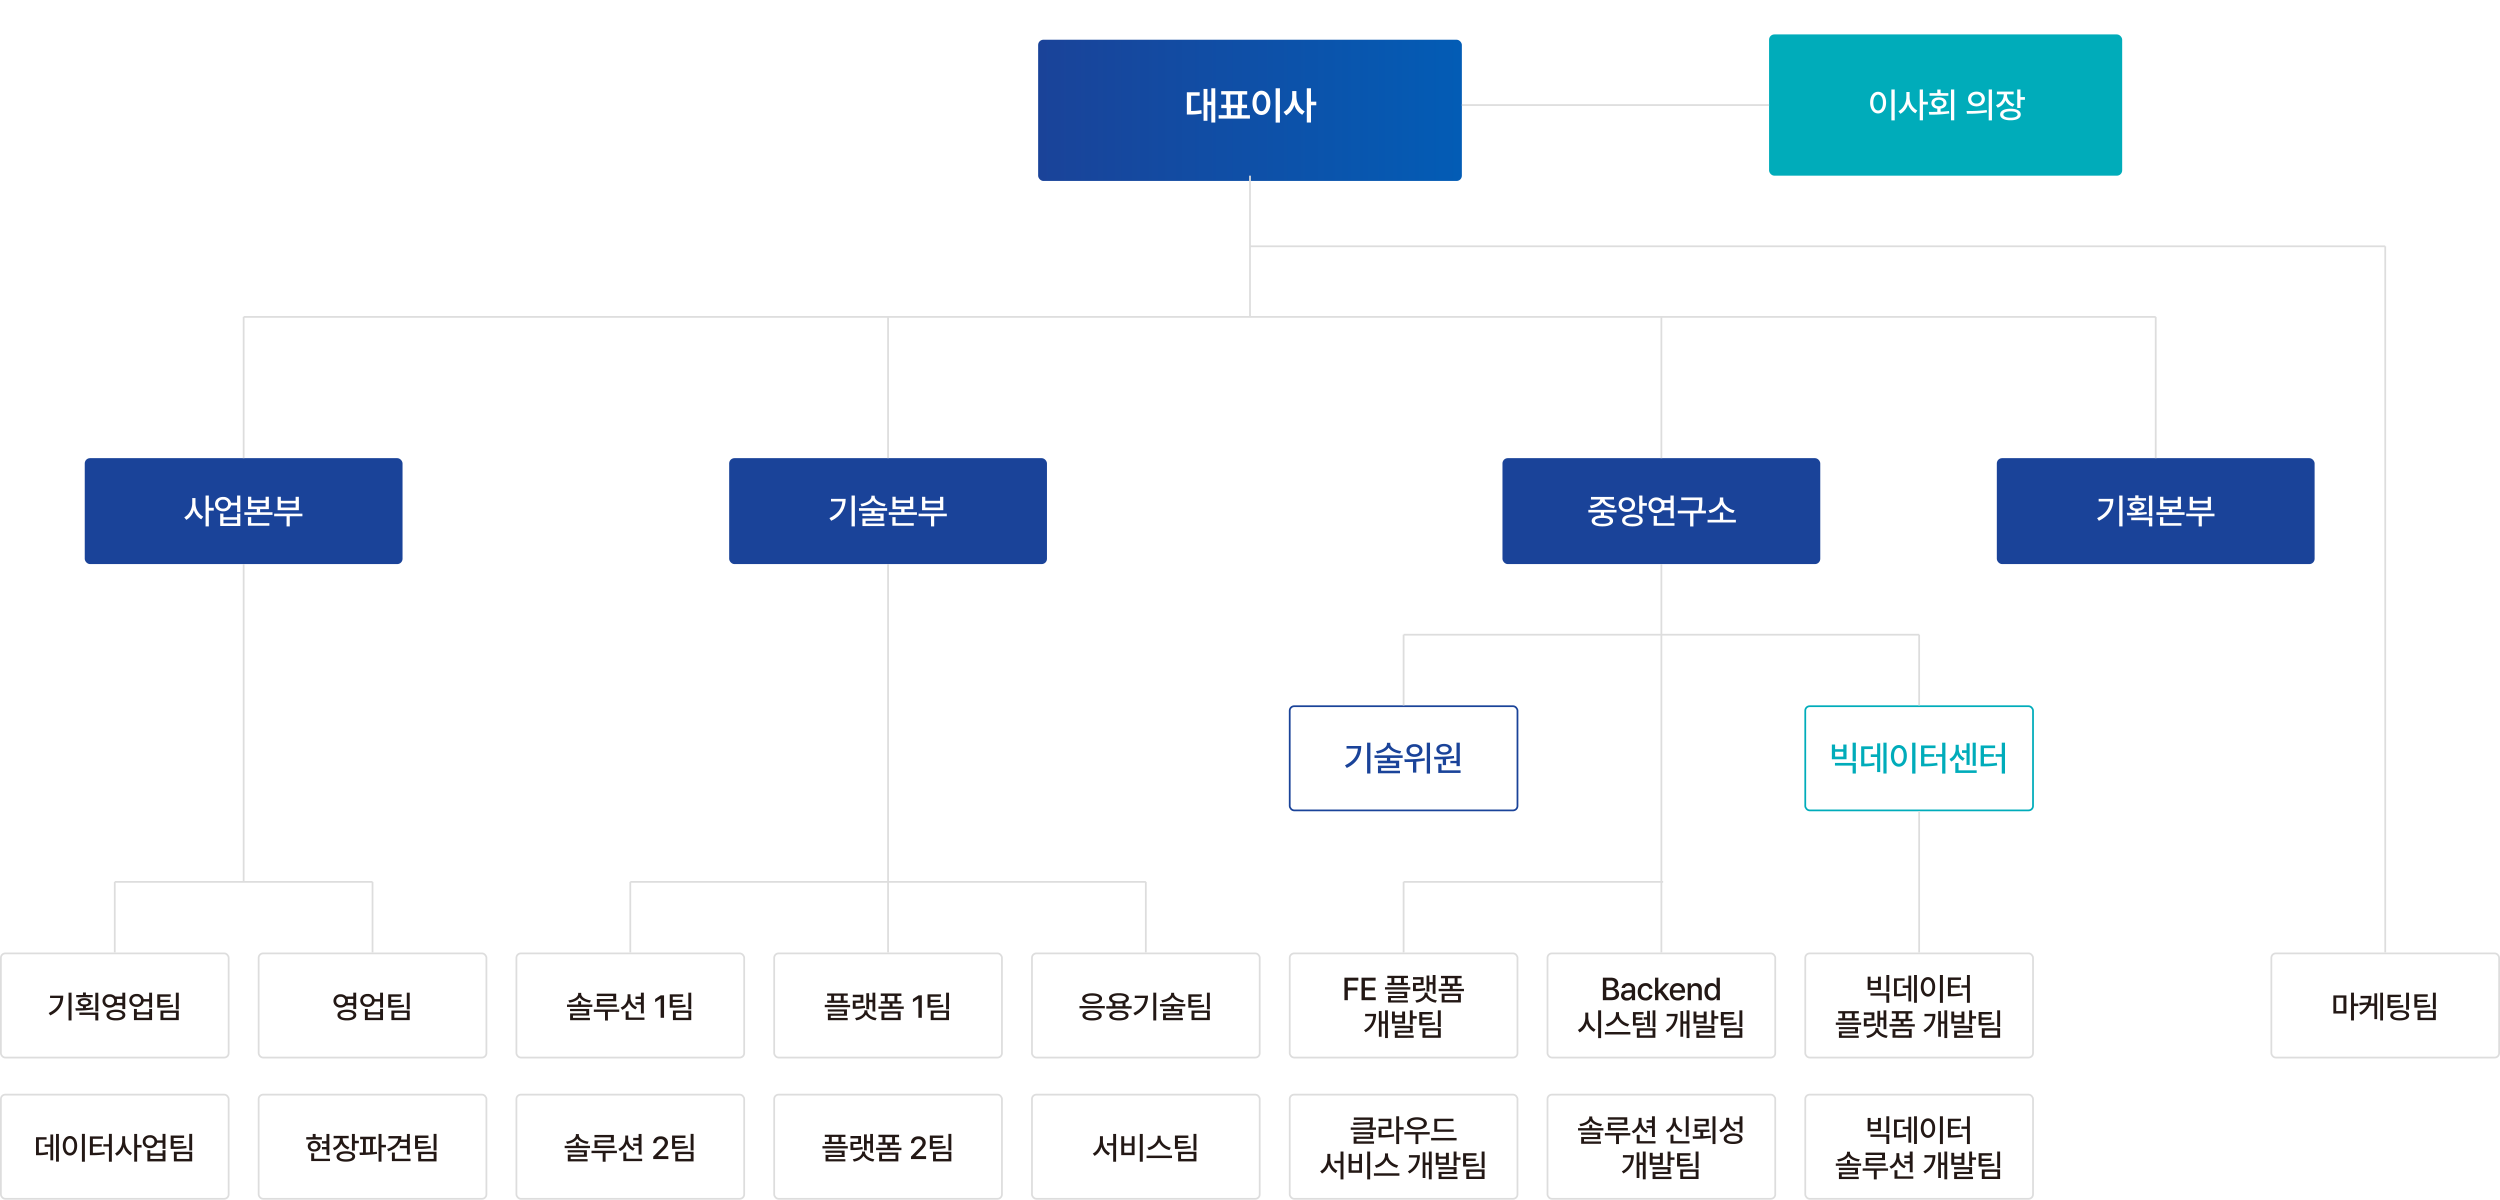 <svg xmlns="http://www.w3.org/2000/svg" xmlns:xlink="http://www.w3.org/1999/xlink" width="1416" height="679.5" viewBox="0 0 1416 679.5">
  <defs>
    <linearGradient id="linear-gradient" y1="0.439" x2="1" y2="0.439" gradientUnits="objectBoundingBox">
      <stop offset="0" stop-color="#1a4399"/>
      <stop offset="1" stop-color="#035cb5"/>
    </linearGradient>
    <filter id="사각형_6035" x="565.5" y="0" width="285" height="125" filterUnits="userSpaceOnUse">
      <feOffset dy="3" input="SourceAlpha"/>
      <feGaussianBlur stdDeviation="7.5" result="blur"/>
      <feFlood flood-opacity="0.161"/>
      <feComposite operator="in" in2="blur"/>
      <feComposite in="SourceGraphic"/>
    </filter>
  </defs>
  <g id="그룹_7377" data-name="그룹 7377" transform="translate(-252 -940.5)">
    <g transform="matrix(1, 0, 0, 1, 252, 940.5)" filter="url(#사각형_6035)">
      <rect id="사각형_6035-2" data-name="사각형 6035" width="240" height="80" rx="3" transform="translate(588 19.5)" fill="url(#linear-gradient)"/>
    </g>
    <rect id="사각형_6057" data-name="사각형 6057" width="200" height="80" rx="3" transform="translate(1254 960)" fill="#00acba"/>
    <rect id="사각형_6036" data-name="사각형 6036" width="180" height="60" rx="3" transform="translate(300 1200)" fill="#1a4399"/>
    <rect id="사각형_6054" data-name="사각형 6054" width="180" height="60" rx="3" transform="translate(1103 1200)" fill="#1a4399"/>
    <g id="사각형_6040" data-name="사각형 6040" transform="translate(252 1480)" fill="#fff" stroke="#ddd" stroke-width="1">
      <rect width="130" height="60" rx="3" stroke="none"/>
      <rect x="0.5" y="0.5" width="129" height="59" rx="2.5" fill="none"/>
    </g>
    <g id="사각형_6058" data-name="사각형 6058" transform="translate(252 1560)" fill="#fff" stroke="#ddd" stroke-width="1">
      <rect width="130" height="60" rx="3" stroke="none"/>
      <rect x="0.5" y="0.5" width="129" height="59" rx="2.5" fill="none"/>
    </g>
    <g id="사각형_6040-2" data-name="사각형 6040" transform="translate(398 1480)" fill="#fff" stroke="#ddd" stroke-width="1">
      <rect width="130" height="60" rx="3" stroke="none"/>
      <rect x="0.5" y="0.5" width="129" height="59" rx="2.5" fill="none"/>
    </g>
    <g id="사각형_6059" data-name="사각형 6059" transform="translate(398 1560)" fill="#fff" stroke="#ddd" stroke-width="1">
      <rect width="130" height="60" rx="3" stroke="none"/>
      <rect x="0.5" y="0.5" width="129" height="59" rx="2.5" fill="none"/>
    </g>
    <g id="사각형_6052" data-name="사각형 6052" transform="translate(836 1480)" fill="#fff" stroke="#ddd" stroke-width="1">
      <rect width="130" height="60" rx="3" stroke="none"/>
      <rect x="0.5" y="0.5" width="129" height="59" rx="2.5" fill="none"/>
    </g>
    <g id="사각형_6060" data-name="사각형 6060" transform="translate(836 1560)" fill="#fff" stroke="#ddd" stroke-width="1">
      <rect width="130" height="60" rx="3" stroke="none"/>
      <rect x="0.5" y="0.5" width="129" height="59" rx="2.5" fill="none"/>
    </g>
    <g id="사각형_6040-3" data-name="사각형 6040" transform="translate(544 1480)" fill="#fff" stroke="#ddd" stroke-width="1">
      <rect width="130" height="60" rx="3" stroke="none"/>
      <rect x="0.5" y="0.5" width="129" height="59" rx="2.5" fill="none"/>
    </g>
    <g id="사각형_6061" data-name="사각형 6061" transform="translate(544 1560)" fill="#fff" stroke="#ddd" stroke-width="1">
      <rect width="130" height="60" rx="3" stroke="none"/>
      <rect x="0.5" y="0.5" width="129" height="59" rx="2.5" fill="none"/>
    </g>
    <g id="사각형_6040-4" data-name="사각형 6040" transform="translate(690 1480)" fill="#fff" stroke="#ddd" stroke-width="1">
      <rect width="130" height="60" rx="3" stroke="none"/>
      <rect x="0.5" y="0.5" width="129" height="59" rx="2.5" fill="none"/>
    </g>
    <g id="사각형_6062" data-name="사각형 6062" transform="translate(690 1560)" fill="#fff" stroke="#ddd" stroke-width="1">
      <rect width="130" height="60" rx="3" stroke="none"/>
      <rect x="0.5" y="0.5" width="129" height="59" rx="2.5" fill="none"/>
    </g>
    <g id="사각형_6053" data-name="사각형 6053" transform="translate(982 1480)" fill="#fff" stroke="#ddd" stroke-width="1">
      <rect width="130" height="60" rx="3" stroke="none"/>
      <rect x="0.5" y="0.5" width="129" height="59" rx="2.5" fill="none"/>
    </g>
    <g id="사각형_6063" data-name="사각형 6063" transform="translate(982 1560)" fill="#fff" stroke="#ddd" stroke-width="1">
      <rect width="130" height="60" rx="3" stroke="none"/>
      <rect x="0.5" y="0.5" width="129" height="59" rx="2.5" fill="none"/>
    </g>
    <g id="사각형_6055" data-name="사각형 6055" transform="translate(982 1340)" fill="#fff" stroke="#1a4399" stroke-width="1">
      <rect width="130" height="60" rx="3" stroke="none"/>
      <rect x="0.5" y="0.5" width="129" height="59" rx="2.5" fill="none"/>
    </g>
    <g id="사각형_6050" data-name="사각형 6050" transform="translate(1128 1480)" fill="#fff" stroke="#ddd" stroke-width="1">
      <rect width="130" height="60" rx="3" stroke="none"/>
      <rect x="0.5" y="0.5" width="129" height="59" rx="2.5" fill="none"/>
    </g>
    <g id="사각형_6064" data-name="사각형 6064" transform="translate(1128 1560)" fill="#fff" stroke="#ddd" stroke-width="1">
      <rect width="130" height="60" rx="3" stroke="none"/>
      <rect x="0.5" y="0.5" width="129" height="59" rx="2.5" fill="none"/>
    </g>
    <g id="사각형_6051" data-name="사각형 6051" transform="translate(1274 1480)" fill="#fff" stroke="#ddd" stroke-width="1">
      <rect width="130" height="60" rx="3" stroke="none"/>
      <rect x="0.5" y="0.5" width="129" height="59" rx="2.5" fill="none"/>
    </g>
    <g id="사각형_6065" data-name="사각형 6065" transform="translate(1274 1560)" fill="#fff" stroke="#ddd" stroke-width="1">
      <rect width="130" height="60" rx="3" stroke="none"/>
      <rect x="0.5" y="0.5" width="129" height="59" rx="2.5" fill="none"/>
    </g>
    <g id="사각형_6056" data-name="사각형 6056" transform="translate(1274 1340)" fill="#fff" stroke="#00acba" stroke-width="1">
      <rect width="130" height="60" rx="3" stroke="none"/>
      <rect x="0.5" y="0.5" width="129" height="59" rx="2.5" fill="none"/>
    </g>
    <g id="사각형_6048" data-name="사각형 6048" transform="translate(1538 1480)" fill="#fff" stroke="#ddd" stroke-width="1">
      <rect width="130" height="60" rx="3" stroke="none"/>
      <rect x="0.5" y="0.5" width="129" height="59" rx="2.5" fill="none"/>
    </g>
    <rect id="사각형_6037" data-name="사각형 6037" width="180" height="60" rx="3" transform="translate(665 1200)" fill="#1a4399"/>
    <rect id="사각형_6049" data-name="사각형 6049" width="180" height="60" rx="3" transform="translate(1383 1200)" fill="#1a4399"/>
    <path id="패스_59117" data-name="패스 59117" d="M17.336-17.512H15.092V-9.9h-2.2v-7.216h-2.2V.924h2.2V-7.964h2.2V1.892h2.244ZM1.232-2.64h1.32a34.48,34.48,0,0,0,7.084-.528L9.46-5.148a31.183,31.183,0,0,1-5.808.506v-8.646h4.84v-1.936H1.232Zm35.728.4H32.3v-4h3.036V-8.184H32.56v-5.764h2.86v-1.936H20.68v1.936H23.5v5.764H20.724v1.936H23.8v4H19.228V-.308H36.96ZM25.872-8.184v-5.764h4.356v5.764Zm.308,5.94v-4h3.7v4ZM53.944-17.512h-2.42V1.936h2.42ZM38.412-9.24c-.022,4.224,2.112,6.886,5.06,6.864,2.926.022,5.06-2.64,5.06-6.864,0-4.18-2.134-6.842-5.06-6.864C40.524-16.082,38.39-13.42,38.412-9.24Zm2.288,0c0-2.948,1.122-4.708,2.772-4.708,1.628,0,2.75,1.76,2.772,4.708-.022,2.992-1.144,4.73-2.772,4.708C41.822-4.51,40.7-6.248,40.7-9.24Zm22.572-3.608v-3.08H60.9v3.08c0,3.586-1.782,7.3-4.928,8.756l1.5,1.936a9.855,9.855,0,0,0,4.642-5.962,9.34,9.34,0,0,0,4.466,5.61L68.024-4.4C65.01-5.874,63.272-9.372,63.272-12.848Zm5.9,14.74h2.376V-7.876h2.992V-9.9H71.544v-7.612H69.168Z" transform="translate(923 1008)" fill="#fff"/>
    <path id="패스_59118" data-name="패스 59118" d="M15.16-15.84H13.28V1.68h1.88ZM1.24-8.4c0,3.78,1.9,6.16,4.52,6.16S10.3-4.62,10.28-8.4c.02-3.74-1.9-6.12-4.52-6.12S1.24-12.14,1.24-8.4Zm1.8,0c0-2.74,1.12-4.46,2.72-4.48,1.62.02,2.74,1.74,2.72,4.48.02,2.78-1.1,4.5-2.72,4.48C4.16-3.9,3.04-5.62,3.04-8.4Zm20.56-3v-3H21.76v3c-.02,3.22-1.84,6.58-4.52,7.88L18.4-2.04a9.327,9.327,0,0,0,4.28-5.6,9.12,9.12,0,0,0,4.16,5.28L28-3.84A8.574,8.574,0,0,1,23.6-11.4ZM29.32,1.64h1.84V-7.28h2.8v-1.6h-2.8v-6.96H29.32ZM48.88-15.84H47.04V1.64h1.84ZM34.48-3.08l.28,1.52a71.629,71.629,0,0,0,11.32-.68l-.16-1.4c-1.52.2-3.14.32-4.76.4v-1.7c2.02-.28,3.34-1.48,3.32-3.18.02-1.96-1.74-3.26-4.28-3.24-2.54-.02-4.26,1.28-4.24,3.24-.02,1.72,1.3,2.92,3.32,3.18v1.78C37.58-3.12,35.92-3.1,34.48-3.08Zm.4-9.2H45.56v-1.48h-4.4V-15.8H39.28v2.04h-4.4Zm2.8,4.16c0-1.1,1.04-1.82,2.52-1.84,1.5.02,2.52.74,2.52,1.84,0,1.12-1.02,1.82-2.52,1.8C38.72-6.3,37.68-7,37.68-8.12Zm23.8-6.48c-2.76,0-4.78,1.72-4.76,4.16-.02,2.48,2,4.18,4.76,4.2,2.76-.02,4.74-1.72,4.76-4.2C66.22-12.88,64.24-14.6,61.48-14.6ZM55.84-3.64l.24,1.56a63.243,63.243,0,0,0,11.36-.76L67.28-4.2A79.613,79.613,0,0,1,55.84-3.64Zm2.68-6.8c0-1.52,1.24-2.54,2.96-2.56a2.711,2.711,0,0,1,2.96,2.56,2.663,2.663,0,0,1-2.96,2.56A2.631,2.631,0,0,1,58.52-10.44ZM68.4,1.68h1.84V-15.84H68.4ZM78.76-12.6v-.48h3.76V-14.6H73.04v1.52h3.88v.48A6.11,6.11,0,0,1,72.52-7l.92,1.48A7.218,7.218,0,0,0,77.86-9.7a6.688,6.688,0,0,0,4.22,3.62l.88-1.44C80.3-8.36,78.76-10.4,78.76-12.6ZM74.88-1.64c0,2.06,2.22,3.28,5.88,3.28,3.6,0,5.8-1.22,5.8-3.28,0-2.08-2.2-3.28-5.8-3.28C77.1-4.92,74.88-3.72,74.88-1.64Zm1.84,0c0-1.16,1.5-1.8,4.04-1.8,2.5,0,3.98.64,4,1.8-.02,1.16-1.5,1.8-4,1.8C78.22.16,76.72-.48,76.72-1.64Zm7.84-3.68H86.4V-9.96h2.52v-1.56H86.4v-4.32H84.56Z" transform="translate(1310 1007)" fill="#fff"/>
    <path id="패스_59122" data-name="패스 59122" d="M6.72-11.4v-3H4.88v3C4.86-8.18,3.04-4.82.36-3.52L1.52-2.04A9.327,9.327,0,0,0,5.8-7.64,9.12,9.12,0,0,0,9.96-2.36l1.16-1.48A8.574,8.574,0,0,1,6.72-11.4ZM12.44,1.64h1.84V-7.28h2.8v-1.6h-2.8v-6.96H12.44Zm9.92-16.68c-2.66-.02-4.58,1.68-4.56,4.08-.02,2.4,1.9,4.08,4.56,4.08a4.287,4.287,0,0,0,4.5-3.36h3.42v3.8h1.84v-9.4H30.28v4.08H26.84A4.281,4.281,0,0,0,22.36-15.04Zm-2.8,4.08a2.518,2.518,0,0,1,2.8-2.52,2.549,2.549,0,0,1,2.8,2.52,2.584,2.584,0,0,1-2.8,2.52A2.551,2.551,0,0,1,19.56-10.96Zm1.16,12.4h11.4V-5.6H30.28v2.04H22.56V-5.6H20.72ZM22.56-.08V-2.12h7.72V-.08ZM38.32-15.16H36.48v7.04h4.96v1.76H34.4v1.48H50.36V-6.36H43.32V-8.12h4.96v-7.04H46.44v2.04H38.32ZM36.44,1.28H48.56V-.2H38.28V-3.6H36.44ZM38.32-9.6v-2.04h8.12V-9.6ZM67.28-5.56h-16v1.48h7.04V1.64h1.8V-4.08h7.16ZM53.24-7.52H65.28v-7.6H63.44v2.28H55.08v-2.28H53.24Zm1.84-1.52v-2.32h8.36v2.32Z" transform="translate(356 1237)" fill="#fff"/>
    <path id="패스_59121" data-name="패스 59121" d="M15.2-15.84H13.32V1.64H15.2ZM.8-3.04l1,1.52C7.8-4.4,9.98-8.84,10-13.96H1.68v1.48H8.1C7.74-8.4,5.48-5.24.8-3.04ZM26.44-15.16v-.6H24.56v.6c-.02,2-2.78,3.68-6.2,4.08L19-9.68c2.86-.36,5.38-1.58,6.5-3.36,1.12,1.78,3.62,3,6.5,3.36l.64-1.4C29.22-11.48,26.46-13.16,26.44-15.16ZM17.52-7.2h7.04v1.56H19.44V-4.2h10.2v1.36H19.48V1.48H31.96V.04H21.28V-1.48h10.2V-5.64H26.4V-7.2h7.08V-8.68H17.52Zm20.8-7.96H36.48v7.04h4.96v1.76H34.4v1.48H50.36V-6.36H43.32V-8.12h4.96v-7.04H46.44v2.04H38.32ZM36.44,1.28H48.56V-.2H38.28V-3.6H36.44ZM38.32-9.6v-2.04h8.12V-9.6ZM67.28-5.56h-16v1.48h7.04V1.64h1.8V-4.08h7.16ZM53.24-7.52H65.28v-7.6H63.44v2.28H55.08v-2.28H53.24Zm1.84-1.52v-2.32h8.36v2.32Z" transform="translate(721 1237)" fill="#fff"/>
    <path id="패스_59120" data-name="패스 59120" d="M16.6-7.72H.64v1.48H7.68v1.7C4.44-4.38,2.54-3.3,2.52-1.48,2.54.52,4.8,1.64,8.6,1.64c3.78,0,6.04-1.12,6.04-3.12,0-1.82-1.9-2.9-5.12-3.06v-1.7H16.6ZM1.48-10.12l.64,1.48c3.04-.36,5.54-1.64,6.5-3.5.96,1.86,3.46,3.14,6.5,3.5l.68-1.48c-3.22-.32-5.7-1.74-5.94-3.44h5.3v-1.48H2.12v1.48H7.38C7.1-11.88,4.62-10.44,1.48-10.12ZM4.44-1.48C4.4-2.54,5.94-3.14,8.6-3.16c2.66.02,4.18.62,4.2,1.68C12.78-.4,11.26.22,8.6.2,5.94.22,4.4-.4,4.44-1.48Zm18-13.32c-2.68-.02-4.66,1.68-4.64,4.12-.02,2.46,1.96,4.16,4.64,4.16s4.66-1.7,4.68-4.16C27.1-13.12,25.12-14.82,22.44-14.8ZM19.6-10.68a2.592,2.592,0,0,1,2.84-2.56,2.638,2.638,0,0,1,2.88,2.56,2.644,2.644,0,0,1-2.88,2.6A2.6,2.6,0,0,1,19.6-10.68Zm.16,9c0,2.08,2.26,3.32,5.88,3.32,3.56,0,5.8-1.24,5.8-3.32,0-2.12-2.24-3.34-5.8-3.36C22.02-5.02,19.76-3.8,19.76-1.68Zm1.84,0c0-1.2,1.5-1.86,4.04-1.88,2.5.02,3.98.68,4,1.88-.02,1.18-1.5,1.82-4,1.84C23.1.14,21.6-.5,21.6-1.68Zm7.84-3.84h1.84v-4.52H33.8v-1.52H31.28v-4.28H29.44ZM49-15.84H47.16v2.64h-4.4a4.684,4.684,0,0,0-3.52-1.56,4.362,4.362,0,0,0-4.56,4.44,4.362,4.362,0,0,0,4.56,4.44,4.627,4.627,0,0,0,3.54-1.6h4.38v4.56H49ZM36.44-10.32a2.688,2.688,0,0,1,2.8-2.8,2.746,2.746,0,0,1,2.8,2.8,2.734,2.734,0,0,1-2.8,2.8A2.677,2.677,0,0,1,36.44-10.32Zm1.2,11.6h11.8V-.2H39.48V-4.28H37.64ZM43.6-11.68h3.56V-9H43.6a4.789,4.789,0,0,0,.2-1.32A4.963,4.963,0,0,0,43.6-11.68Zm21.6-3.04H53.24v1.48H63.36v.04a26.567,26.567,0,0,1-.52,5.96H51.28v1.52h7v7.4h1.88v-7.4h7.08V-7.24H64.72a28.82,28.82,0,0,0,.48-5.96Zm19,12.64H77V-6.24H75.16v4.16h-7V-.56H84.2ZM68.72-7.48l.8,1.56a9.319,9.319,0,0,0,6.56-4.74,9.408,9.408,0,0,0,6.6,4.74l.8-1.56c-3.38-.54-6.42-3.14-6.44-5.92v-1.32H75.12v1.32C75.08-10.62,72.08-8.02,68.72-7.48Z" transform="translate(1151 1237)" fill="#fff"/>
    <path id="패스_59123" data-name="패스 59123" d="M15.2-15.84H13.32V1.64H15.2ZM.8-3.04l1,1.52C7.8-4.4,9.98-8.84,10-13.96H1.68v1.48H8.1C7.74-8.4,5.48-5.24.8-3.04ZM26.44-15.16v-.6H24.56v.6c-.02,2-2.78,3.68-6.2,4.08L19-9.68c2.86-.36,5.38-1.58,6.5-3.36,1.12,1.78,3.62,3,6.5,3.36l.64-1.4C29.22-11.48,26.46-13.16,26.44-15.16ZM17.52-7.2h7.04v1.56H19.44V-4.2h10.2v1.36H19.48V1.48H31.96V.04H21.28V-1.48h10.2V-5.64H26.4V-7.2h7.08V-8.68H17.52Zm22.64-7.84c-2.64,0-4.54,1.46-4.52,3.64-.02,2.14,1.88,3.62,4.52,3.6,2.62.02,4.52-1.46,4.52-3.6C44.68-13.58,42.78-15.04,40.16-15.04ZM34.4-6.44l.24,1.56c1.38,0,2.98-.02,4.68-.1v6.1H41.2v-6.2a43.816,43.816,0,0,0,4.84-.6l-.12-1.4A78.546,78.546,0,0,1,34.4-6.44Zm3.04-4.96c-.02-1.28,1.12-2.14,2.72-2.12,1.62-.02,2.76.84,2.76,2.12,0,1.26-1.14,2.1-2.76,2.08C38.56-9.3,37.42-10.14,37.44-11.4ZM47.12,1.68h1.84V-15.84H47.12ZM65.84-15.84H63.96V-5.56H60.48v1.32h3.48v1.68h1.88Zm-14.64,8,.24,1.48c1.42,0,3.06,0,4.76-.06v3.3h1.84v-3.4a43.726,43.726,0,0,0,4.6-.52l-.12-1.32A102.489,102.489,0,0,1,51.2-7.84Zm1.36-4.24c0,1.88,1.78,3.06,4.36,3.04,2.56.02,4.34-1.16,4.36-3.04-.02-1.84-1.8-3.08-4.36-3.08C54.34-15.16,52.56-13.92,52.56-12.08ZM53.64,1.28H66.28V-.2H55.48V-3.84H53.64Zm.68-13.36c0-1.04,1.06-1.7,2.6-1.68,1.5-.02,2.58.64,2.6,1.68-.02,1.04-1.1,1.7-2.6,1.68C55.38-10.38,54.32-11.04,54.32-12.08Z" transform="translate(1013 1377)" fill="#1a4399"/>
    <path id="패스_59140" data-name="패스 59140" d="M-24.48-14.256h-1.692V1.476h1.692ZM-37.44-2.736l.9,1.368c5.4-2.592,7.362-6.588,7.38-11.2h-7.488v1.332h5.778C-31.194-7.56-33.228-4.716-37.44-2.736Zm24.948-10.188h-3.852v-1.44H-18v1.44h-3.816v1.26h9.324ZM-22.32-5.436l.252,1.332A64.177,64.177,0,0,0-12.1-4.752L-12.2-5.9c-1.314.18-2.736.288-4.14.36V-6.48c1.836-.18,3.024-1.026,3.024-2.3,0-1.44-1.548-2.358-3.816-2.34-2.322-.018-3.834.9-3.816,2.34-.018,1.26,1.134,2.106,2.952,2.3v1.008C-19.548-5.436-21.024-5.436-22.32-5.436Zm2.268,3.78h9.036V1.476h1.692V-2.988H-20.052Zm.684-7.128c0-.756.864-1.206,2.232-1.224,1.314.018,2.214.468,2.232,1.224-.018.738-.918,1.206-2.232,1.188C-18.5-7.578-19.368-8.046-19.368-8.784Zm8.352,5.112h1.692V-14.22h-1.692Zm8.172-9.684a3.809,3.809,0,0,0-4.1,3.78,3.809,3.809,0,0,0,4.1,3.78,4.2,4.2,0,0,0,3.15-1.3H4.284v2.124H5.94v-9.288H4.284v2.2H.306A4.2,4.2,0,0,0-2.844-13.356Zm-2.52,3.78a2.31,2.31,0,0,1,2.52-2.34,2.348,2.348,0,0,1,2.52,2.34,2.348,2.348,0,0,1-2.52,2.34A2.31,2.31,0,0,1-5.364-9.576Zm.684,7.992c0,1.926,2.052,3.06,5.328,3.06,3.294,0,5.328-1.134,5.328-3.06,0-1.908-2.034-3.024-5.328-3.024C-2.628-4.608-4.68-3.492-4.68-1.584Zm1.656,0c-.018-1.1,1.368-1.728,3.672-1.728,2.322,0,3.708.63,3.708,1.728S2.97.144.648.144C-1.656.144-3.042-.486-3.024-1.584ZM1.1-8.46A3.717,3.717,0,0,0,1.26-9.576,3.717,3.717,0,0,0,1.1-10.692H4.284V-8.46Zm11.25-5.076c-2.394-.018-4.122,1.512-4.1,3.672-.018,2.16,1.71,3.672,4.1,3.672A3.858,3.858,0,0,0,16.4-9.216h3.078V-5.8h1.656v-8.46H19.476v3.672h-3.1A3.853,3.853,0,0,0,12.348-13.536ZM9.828-9.864a2.266,2.266,0,0,1,2.52-2.268,2.294,2.294,0,0,1,2.52,2.268A2.326,2.326,0,0,1,12.348-7.6,2.3,2.3,0,0,1,9.828-9.864ZM10.872,1.3h10.26V-5.04H19.476V-3.2H12.528V-5.04H10.872ZM12.528-.072V-1.908h6.948V-.072ZM31.68-13.32h-7.6v7.56h1.3a42.725,42.725,0,0,0,7.7-.432L32.9-7.524a40.09,40.09,0,0,1-7.128.432V-8.928h5.436v-1.3H25.776v-1.728h5.9ZM25.884,1.3H36.252V-4.14H25.884ZM27.54-.072V-2.808h7.092V-.072ZM34.6-4.86h1.656v-9.4H34.6Z" transform="translate(317 1517)" fill="#231815"/>
    <path id="패스_59141" data-name="패스 59141" d="M-31.644-14.256h-1.62V1.476h1.62ZM-44.6-2.2h1.044a27.328,27.328,0,0,0,5.8-.468l-.144-1.4a22.774,22.774,0,0,1-5.076.468v-7.416h4.356v-1.368H-44.6Zm4.9-4.752h3.24V.72h1.584V-13.932h-1.584v5.616h-3.24Zm22.788-7.308h-1.692V1.512h1.692Zm-12.528,6.7c0,3.4,1.71,5.544,4.068,5.544s4.086-2.142,4.068-5.544c.018-3.366-1.71-5.508-4.068-5.508S-29.448-10.926-29.448-7.56Zm1.62,0c0-2.466,1.008-4.014,2.448-4.032,1.458.018,2.466,1.566,2.448,4.032.018,2.5-.99,4.05-2.448,4.032C-26.82-3.51-27.828-5.058-27.828-7.56Zm26.172-6.7H-3.312v5.832H-6.444v1.332h3.132v8.6h1.656ZM-14.076-2.2h1.224a45.153,45.153,0,0,0,7.2-.468l-.18-1.368a37.693,37.693,0,0,1-6.552.468V-7.092h5V-8.424h-5v-3.06H-6.7v-1.368h-7.38ZM5.868-10.26v-2.7H4.212v2.7A8.133,8.133,0,0,1,.144-3.168L1.188-1.836A8.394,8.394,0,0,0,5.04-6.876,8.208,8.208,0,0,0,8.784-2.124L9.828-3.456A7.716,7.716,0,0,1,5.868-10.26ZM11.016,1.476h1.656V-6.552h2.52v-1.44h-2.52v-6.264H11.016Zm8.928-15.012c-2.394-.018-4.122,1.512-4.1,3.672-.018,2.16,1.71,3.672,4.1,3.672a3.858,3.858,0,0,0,4.05-3.024h3.078V-5.8h1.656v-8.46H27.072v3.672h-3.1A3.853,3.853,0,0,0,19.944-13.536Zm-2.52,3.672a2.266,2.266,0,0,1,2.52-2.268,2.294,2.294,0,0,1,2.52,2.268A2.326,2.326,0,0,1,19.944-7.6,2.3,2.3,0,0,1,17.424-9.864ZM18.468,1.3h10.26V-5.04H27.072V-3.2H20.124V-5.04H18.468ZM20.124-.072V-1.908h6.948V-.072ZM39.276-13.32h-7.6v7.56h1.3a42.725,42.725,0,0,0,7.7-.432L40.5-7.524a40.09,40.09,0,0,1-7.128.432V-8.928h5.436v-1.3H33.372v-1.728h5.9ZM33.48,1.3H43.848V-4.14H33.48ZM35.136-.072V-2.808h7.092V-.072ZM42.192-4.86h1.656v-9.4H42.192Z" transform="translate(317 1597)" fill="#231815"/>
    <path id="패스_59137" data-name="패스 59137" d="M-27.864-9.468H-29.52v1.944h-6.336v1.332h14.364V-7.524h-6.372ZM-35.1-9.9l.612,1.3c2.556-.342,4.788-1.368,5.8-2.988,1.008,1.62,3.24,2.646,5.8,2.988l.612-1.3c-3.132-.306-5.562-1.8-5.544-3.708v-.54H-29.52v.54C-29.538-11.7-31.968-10.206-35.1-9.9Zm.972,6.12h9.18v1.26h-9.144V1.332H-22.86V.036h-9.612V-1.3h9.18V-5.04H-34.128Zm26.136-9.9h-10.98v1.368h9.288v1.656h-9.252v4.428h11.3V-7.6h-9.612V-9.4h9.252Zm-12.672,10.3h6.336v4.9h1.656v-4.9h6.408V-4.716h-14.4ZM.108-11.412v-1.944H-1.548v1.944a6.032,6.032,0,0,1-3.924,5.58l.9,1.3A6.733,6.733,0,0,0-.72-8.55,6.508,6.508,0,0,0,2.916-4.788l.936-1.3A5.693,5.693,0,0,1,.108-11.412ZM-2.628,1.152H8.028V-.18H-.936V-3.708H-2.628Zm5.58-8.64h3.06V-2.52H7.668V-14.256H6.012v2.232H2.952v1.368h3.06V-8.82H2.952Zm16.164-5.256H17.244l-3.168,2.088V-8.82L17.1-10.8h.072V0h1.944Zm10.836-.576h-7.6v7.56h1.3a42.725,42.725,0,0,0,7.7-.432l-.18-1.332a40.09,40.09,0,0,1-7.128.432V-8.928h5.436v-1.3H24.048v-1.728h5.9ZM24.156,1.3H34.524V-4.14H24.156ZM25.812-.072V-2.808H32.9V-.072ZM32.868-4.86h1.656v-9.4H32.868Z" transform="translate(609 1517)" fill="#231815"/>
    <path id="패스_59136" data-name="패스 59136" d="M-29.178-9.468h-1.656v1.944H-37.17v1.332h14.364V-7.524h-6.372ZM-36.414-9.9l.612,1.3c2.556-.342,4.788-1.368,5.8-2.988,1.008,1.62,3.24,2.646,5.8,2.988l.612-1.3c-3.132-.306-5.562-1.8-5.544-3.708v-.54h-1.692v.54C-30.852-11.7-33.282-10.206-36.414-9.9Zm.972,6.12h9.18v1.26h-9.144V1.332h11.232V.036h-9.612V-1.3h9.18V-5.04H-35.442Zm26.136-9.9h-10.98v1.368H-11v1.656H-20.25v4.428h11.3V-7.6h-9.612V-9.4h9.252Zm-12.672,10.3h6.336v4.9h1.656v-4.9h6.408V-4.716h-14.4Zm20.772-8.028v-1.944H-2.862v1.944a6.032,6.032,0,0,1-3.924,5.58l.9,1.3A6.733,6.733,0,0,0-2.034-8.55,6.508,6.508,0,0,0,1.6-4.788l.936-1.3A5.693,5.693,0,0,1-1.206-11.412ZM-3.942,1.152H6.714V-.18H-2.25V-3.708H-3.942Zm5.58-8.64H4.7V-2.52H6.354V-14.256H4.7v2.232H1.638v1.368H4.7V-8.82H1.638ZM12.978,0h8.568V-1.656H15.678v-.108L18.27-4.392c2.376-2.34,3.06-3.474,3.06-4.9,0-2.07-1.71-3.618-4.14-3.6-2.448-.018-4.212,1.53-4.212,3.852h1.836a2.118,2.118,0,0,1,2.3-2.232,2.121,2.121,0,0,1,2.376,2.052c0,1.1-.7,1.908-2.088,3.348L12.978-1.4ZM31.266-13.32h-7.6v7.56h1.3a42.725,42.725,0,0,0,7.7-.432l-.18-1.332a40.09,40.09,0,0,1-7.128.432V-8.928H30.8v-1.3H25.362v-1.728h5.9ZM25.47,1.3H35.838V-4.14H25.47ZM27.126-.072V-2.808h7.092V-.072ZM34.182-4.86h1.656v-9.4H34.182Z" transform="translate(609 1597)" fill="#231815"/>
    <path id="패스_59130" data-name="패스 59130" d="M-33.516,0h1.944V-5.544h5.4V-7.2h-5.4v-3.852h5.94v-1.692h-7.884Zm9.684,0h8.064V-1.656h-6.12V-5.544h5.616V-7.2h-5.616v-3.852h6.048v-1.692h-7.992ZM2.484-13.788h-11.7v1.26h2.3v2.736H-9.144v1.3H2.412v-1.3H.18v-2.736h2.3ZM-10.548-6.012H3.816V-7.344H-10.548ZM-8.82-3.564H.36v1.188H-8.784V1.332H2.448V.072H-7.164v-1.26h9.18v-3.6H-8.82Zm3.564-6.228v-2.736h3.78v2.736Zm23.328-4.464H16.488v4.032H14.58v-3.744H13V-4.9H14.58v-3.96h1.908v5.292h1.584ZM5.328-5.112h1.08a27.659,27.659,0,0,0,5.9-.468l-.18-1.332a26.316,26.316,0,0,1-5.184.468V-8.532H11.3v-4.536H5.328V-11.7H9.684v1.944H5.328Zm1.3,5.22.648,1.3a7.616,7.616,0,0,0,5.472-3.186A7.58,7.58,0,0,0,18.216,1.4l.648-1.3c-2.952-.414-5.292-2.088-5.292-4.032v-.36H11.916v.36C11.9-1.98,9.576-.306,6.624.108ZM34.2-6.408H27.828V-8.064H32.8V-9.4H30.564V-12.42h2.3v-1.368h-11.7v1.368h2.3V-9.4H21.24v1.332h4.932v1.656H19.836v1.332H34.2ZM21.564,1.3H32.436v-5H21.564ZM23.22-.072v-2.34h7.6v2.34ZM25.128-9.4V-12.42h3.78V-9.4ZM-8.892,5.744h-1.62v6.228h-1.944v-5.8H-14V20.72h1.548V13.34h1.944v8.136h1.62ZM-22.428,16.976l.972,1.188c4.482-2.556,5.868-6.282,5.868-10.4H-21.78V9.128h4.572A9.414,9.414,0,0,1-22.428,16.976Zm17.5-10.548H-6.588v6.84H.828V6.428H-.828V8.552h-4.1ZM-5,15.86H3.528v1.4h-8.5v4.068H5.724V20H-3.312V18.488h8.5v-3.96H-5Zm.072-3.924V9.848h4.1v2.088Zm8.46,1.908H5.184v-3.42H7.452V9.056H5.184V5.744H3.528ZM16.488,6.68h-7.6v7.56h1.3a42.725,42.725,0,0,0,7.7-.432l-.18-1.332a40.09,40.09,0,0,1-7.128.432V11.072H16.02v-1.3H10.584V8.048h5.9ZM10.692,21.3H21.06V15.86H10.692Zm1.656-1.368V17.192H19.44v2.736ZM19.4,15.14H21.06v-9.4H19.4Z" transform="translate(1047 1507)" fill="#231815"/>
    <path id="패스_59131" data-name="패스 59131" d="M-17.388-13.572h-10.8V-12.2h9.144c0,.414,0,.846-.018,1.314l-9.522.234.216,1.332,9.234-.414c-.054.558-.144,1.152-.27,1.818H-29.952v1.332h14.328V-7.92h-2.124a20.356,20.356,0,0,0,.36-4.392ZM-28.332-3.96h9.4V-2.7H-28.3v4H-16.74V-.036h-9.9v-1.4h9.36V-5.256H-28.332Zm25.812-10.3H-4.176V1.512H-2.52V-6.7H0V-8.1H-2.52Zm-11.664,2.772H-8.64v3.1h-5.508v6.156h1.3a40.453,40.453,0,0,0,7.524-.576l-.144-1.368a35.87,35.87,0,0,1-7.02.54v-3.42h5.544v-5.8h-7.236ZM14.8-5.292H.4v1.368H6.732V1.512h1.62V-3.924H14.8ZM1.944-10.152C1.944-8.046,4.212-6.7,7.56-6.7c3.33,0,5.616-1.35,5.616-3.456,0-2.16-2.286-3.51-5.616-3.528C4.212-13.662,1.944-12.312,1.944-10.152Zm1.728,0c-.018-1.332,1.548-2.16,3.888-2.16s3.888.828,3.888,2.16c0,1.3-1.548,2.106-3.888,2.124C5.22-8.046,3.654-8.856,3.672-10.152Zm24.7,3.384H19.044v-4.716h9.18v-1.368H17.388v7.416h10.98ZM15.588-.576H30.024v-1.4H15.588ZM-41.508,9.74V7.04H-43.2v2.7c-.018,2.934-1.638,5.958-4.068,7.128l1.044,1.332a8.365,8.365,0,0,0,3.888-5.112,7.912,7.912,0,0,0,3.852,4.824l1.008-1.332A7.559,7.559,0,0,1-41.508,9.74Zm2.3,2.592h3.492v9.18h1.656V5.744h-1.656v5.22H-39.2Zm20.268-6.588h-1.692V21.512h1.692Zm-12.2,12.024h7.56V7.04H-25.2v4.068h-4.248V7.04H-31.14Zm1.692-1.4V12.4H-25.2v3.96ZM-8.82,7.976V6.788h-1.728V7.976c-.036,2.574-2.754,4.986-5.724,5.544l.72,1.4a8.627,8.627,0,0,0,5.886-4.446,8.425,8.425,0,0,0,5.85,4.446l.756-1.4C-6.084,12.962-8.8,10.55-8.82,7.976Zm-7.992,11.448H-2.376v-1.4H-16.812ZM15.912,5.744h-1.62v6.228H12.348v-5.8H10.8V20.72h1.548V13.34h1.944v8.136h1.62ZM2.376,16.976l.972,1.188c4.482-2.556,5.868-6.282,5.868-10.4H3.024V9.128H7.6A9.414,9.414,0,0,1,2.376,16.976Zm17.5-10.548H18.216v6.84h7.416V6.428H23.976V8.552h-4.1ZM19.8,15.86h8.532v1.4h-8.5v4.068H30.528V20H21.492V18.488h8.5v-3.96H19.8Zm.072-3.924V9.848h4.1v2.088Zm8.46,1.908h1.656v-3.42h2.268V9.056H29.988V5.744H28.332ZM41.292,6.68H33.7v7.56h1.3a42.725,42.725,0,0,0,7.7-.432l-.18-1.332a40.09,40.09,0,0,1-7.128.432V11.072h5.436v-1.3H35.388V8.048h5.9ZM35.5,21.3H45.864V15.86H35.5Zm1.656-1.368V17.192h7.092v2.736Zm7.056-4.788h1.656v-9.4H44.208Z" transform="translate(1047 1587)" fill="#231815"/>
    <path id="패스_59138" data-name="패스 59138" d="M-18.036-13.356a3.809,3.809,0,0,0-4.1,3.78,3.809,3.809,0,0,0,4.1,3.78,4.2,4.2,0,0,0,3.15-1.3h3.978v2.124h1.656v-9.288h-1.656v2.2h-3.978A4.2,4.2,0,0,0-18.036-13.356Zm-2.52,3.78a2.31,2.31,0,0,1,2.52-2.34,2.348,2.348,0,0,1,2.52,2.34,2.348,2.348,0,0,1-2.52,2.34A2.31,2.31,0,0,1-20.556-9.576Zm.684,7.992c0,1.926,2.052,3.06,5.328,3.06,3.294,0,5.328-1.134,5.328-3.06,0-1.908-2.034-3.024-5.328-3.024C-17.82-4.608-19.872-3.492-19.872-1.584Zm1.656,0c-.018-1.1,1.368-1.728,3.672-1.728,2.322,0,3.708.63,3.708,1.728S-12.222.144-14.544.144C-16.848.144-18.234-.486-18.216-1.584Zm4.122-6.876a3.717,3.717,0,0,0,.162-1.116,3.717,3.717,0,0,0-.162-1.116h3.186V-8.46Zm11.25-5.076c-2.394-.018-4.122,1.512-4.1,3.672-.018,2.16,1.71,3.672,4.1,3.672a3.858,3.858,0,0,0,4.05-3.024H4.284V-5.8H5.94v-8.46H4.284v3.672h-3.1A3.853,3.853,0,0,0-2.844-13.536Zm-2.52,3.672a2.266,2.266,0,0,1,2.52-2.268A2.294,2.294,0,0,1-.324-9.864,2.326,2.326,0,0,1-2.844-7.6,2.3,2.3,0,0,1-5.364-9.864ZM-4.32,1.3H5.94V-5.04H4.284V-3.2H-2.664V-5.04H-4.32ZM-2.664-.072V-1.908H4.284V-.072ZM16.488-13.32h-7.6v7.56h1.3a42.725,42.725,0,0,0,7.7-.432l-.18-1.332a40.09,40.09,0,0,1-7.128.432V-8.928H16.02v-1.3H10.584v-1.728h5.9ZM10.692,1.3H21.06V-4.14H10.692ZM12.348-.072V-2.808H19.44V-.072ZM19.4-4.86H21.06v-9.4H19.4Z" transform="translate(463 1517)" fill="#231815"/>
    <path id="패스_59139" data-name="패스 59139" d="M-24.444-14.256H-26.1v4.1h-2.556v1.368H-26.1V-6.84h-2.556v1.368H-26.1v3.24h1.656Zm-13.1,3.2h8.856V-12.42H-32.22v-1.836h-1.656v1.836h-3.672Zm.864,3.78c0,1.8,1.494,3.042,3.636,3.024,2.106.018,3.618-1.224,3.636-3.024-.018-1.8-1.53-3.042-3.636-3.024C-35.19-10.314-36.684-9.072-36.684-7.272Zm1.584,0c-.036-1.044.81-1.71,2.052-1.728A1.843,1.843,0,0,1-31-7.272a1.812,1.812,0,0,1-2.052,1.728C-34.29-5.526-35.136-6.21-35.1-7.272Zm.36,8.424h10.656V-.18h-8.964v-3.1H-34.74ZM-16.884-11.34v-.432H-13.5V-13.14h-8.532v1.368h3.492v.432A5.5,5.5,0,0,1-22.5-6.3l.828,1.332A6.5,6.5,0,0,0-17.694-8.73a6.019,6.019,0,0,0,3.8,3.258l.792-1.3A4.942,4.942,0,0,1-16.884-11.34Zm-3.492,9.864c0,1.854,2,2.952,5.292,2.952,3.24,0,5.22-1.1,5.22-2.952,0-1.872-1.98-2.952-5.22-2.952C-18.378-4.428-20.376-3.348-20.376-1.476Zm1.656,0c0-1.044,1.35-1.62,3.636-1.62,2.25,0,3.582.576,3.6,1.62-.018,1.044-1.35,1.62-3.6,1.62C-17.37.144-18.72-.432-18.72-1.476Zm7.056-3.312h1.656V-8.964H-7.74v-1.4h-2.268v-3.888h-1.656Zm13.5-7.848H-7.02v1.368H-5.4v7.542l-1.98.018.18,1.4a65.354,65.354,0,0,0,9.756-.648L2.484-4.14q-1.107.135-2.268.216v-7.344h1.62ZM-3.78-3.744v-7.524H-1.4v7.434C-2.2-3.8-3.006-3.762-3.78-3.744Zm7.2,5.22H5.076V-6.66H7.6v-1.4H5.076v-6.192H3.42ZM21.132-14.256H19.476v3.2H16.11a7.954,7.954,0,0,0,.234-1.98H9.036v1.368h5.508c-.36,2.664-2.736,4.788-6.3,5.94l.72,1.332c3.2-1.008,5.58-2.862,6.678-5.328h3.834v2.2H15.444v1.368h4.032v3.6h1.656ZM10.98,1.152H21.528V-.18H12.672V-3.708H10.98ZM31.68-13.32h-7.6v7.56h1.3a42.725,42.725,0,0,0,7.7-.432L32.9-7.524a40.09,40.09,0,0,1-7.128.432V-8.928h5.436v-1.3H25.776v-1.728h5.9ZM25.884,1.3H36.252V-4.14H25.884ZM27.54-.072V-2.808h7.092V-.072ZM34.6-4.86h1.656v-9.4H34.6Z" transform="translate(463 1597)" fill="#231815"/>
    <path id="패스_59134" data-name="패스 59134" d="M-22.824-13.788h-11.7v1.26h2.3v2.736h-2.232v1.3H-22.9v-1.3h-2.232v-2.736h2.3ZM-35.856-6.012h14.364V-7.344H-35.856Zm1.728,2.448h9.18v1.188h-9.144V1.332H-22.86V.072h-9.612v-1.26h9.18v-3.6H-34.128Zm3.564-6.228v-2.736h3.78v2.736Zm23.328-4.464H-8.82v4.032h-1.908v-3.744h-1.584V-4.9h1.584v-3.96H-8.82v5.292h1.584ZM-19.98-5.112h1.08A27.659,27.659,0,0,0-13-5.58l-.18-1.332a26.316,26.316,0,0,1-5.184.468V-8.532H-14v-4.536H-19.98V-11.7h4.356v1.944H-19.98Zm1.3,5.22.648,1.3a7.616,7.616,0,0,0,5.472-3.186A7.58,7.58,0,0,0-7.092,1.4l.648-1.3C-9.4-.306-11.736-1.98-11.736-3.924v-.36h-1.656v.36C-13.41-1.98-15.732-.306-18.684.108ZM8.892-6.408H2.52V-8.064H7.488V-9.4H5.256V-12.42h2.3v-1.368H-4.14v1.368h2.3V-9.4H-4.068v1.332H.864v1.656H-5.472v1.332H8.892ZM-3.744,1.3H7.128v-5H-3.744ZM-2.088-.072v-2.34h7.6v2.34ZM-.18-9.4V-12.42H3.6V-9.4Zm19.3-3.348H17.244l-3.168,2.088V-8.82L17.1-10.8h.072V0h1.944Zm10.836-.576h-7.6v7.56h1.3a42.725,42.725,0,0,0,7.7-.432l-.18-1.332a40.09,40.09,0,0,1-7.128.432V-8.928h5.436v-1.3H24.048v-1.728h5.9ZM24.156,1.3H34.524V-4.14H24.156ZM25.812-.072V-2.808H32.9V-.072ZM32.868-4.86h1.656v-9.4H32.868Z" transform="translate(755 1517)" fill="#231815"/>
    <path id="패스_59135" data-name="패스 59135" d="M-24.138-13.788h-11.7v1.26h2.3v2.736h-2.232v1.3H-24.21v-1.3h-2.232v-2.736h2.3ZM-37.17-6.012h14.364V-7.344H-37.17Zm1.728,2.448h9.18v1.188h-9.144V1.332h11.232V.072h-9.612v-1.26h9.18v-3.6H-35.442Zm3.564-6.228v-2.736h3.78v2.736ZM-8.55-14.256h-1.584v4.032h-1.908v-3.744h-1.584V-4.9h1.584v-3.96h1.908v5.292H-8.55ZM-21.294-5.112h1.08a27.659,27.659,0,0,0,5.9-.468l-.18-1.332a26.316,26.316,0,0,1-5.184.468V-8.532h4.356v-4.536h-5.976V-11.7h4.356v1.944h-4.356ZM-20,.108l.648,1.3a7.616,7.616,0,0,0,5.472-3.186A7.58,7.58,0,0,0-8.406,1.4l.648-1.3C-10.71-.306-13.05-1.98-13.05-3.924v-.36h-1.656v.36C-14.724-1.98-17.046-.306-20,.108ZM7.578-6.408H1.206V-8.064H6.174V-9.4H3.942V-12.42h2.3v-1.368h-11.7v1.368h2.3V-9.4H-5.382v1.332H-.45v1.656H-6.786v1.332H7.578ZM-5.058,1.3H5.814v-5H-5.058ZM-3.4-.072v-2.34h7.6v2.34ZM-1.494-9.4V-12.42h3.78V-9.4ZM12.978,0h8.568V-1.656H15.678v-.108L18.27-4.392c2.376-2.34,3.06-3.474,3.06-4.9,0-2.07-1.71-3.618-4.14-3.6-2.448-.018-4.212,1.53-4.212,3.852h1.836a2.118,2.118,0,0,1,2.3-2.232,2.121,2.121,0,0,1,2.376,2.052c0,1.1-.7,1.908-2.088,3.348L12.978-1.4ZM31.266-13.32h-7.6v7.56h1.3a42.725,42.725,0,0,0,7.7-.432l-.18-1.332a40.09,40.09,0,0,1-7.128.432V-8.928H30.8v-1.3H25.362v-1.728h5.9ZM25.47,1.3H35.838V-4.14H25.47ZM27.126-.072V-2.808h7.092V-.072ZM34.182-4.86h1.656v-9.4H34.182Z" transform="translate(755 1597)" fill="#231815"/>
    <path id="패스_59129" data-name="패스 59129" d="M-33.138,0h4.9c2.952,0,4.284-1.476,4.284-3.42a2.976,2.976,0,0,0-2.628-3.168V-6.7a2.586,2.586,0,0,0,2.124-2.7c.018-1.872-1.3-3.33-4-3.348h-4.68Zm1.944-1.656V-5.724h2.808a2.285,2.285,0,0,1,2.52,2.2c0,1.062-.738,1.872-2.592,1.872Zm0-5.58v-3.852H-28.6c1.53.018,2.25.81,2.232,1.836a2.04,2.04,0,0,1-2.268,2.016ZM-22.842-2.7A2.926,2.926,0,0,0-19.6.216,2.959,2.959,0,0,0-16.794-1.3h.072V0h1.836V-6.336c0-2.772-2.214-3.33-3.744-3.348-2.25.018-3.726,1.17-3.888,2.736h1.872A1.824,1.824,0,0,1-18.7-8.172c1.3.018,1.944.648,1.944,1.728v.756c-.414.018-1.872.09-2.52.144C-20.97-5.436-22.824-4.86-22.842-2.7Zm1.836.036c.018-.954.792-1.422,2.016-1.512l2.232-.144v.864A2.215,2.215,0,0,1-19.206-1.3C-20.232-1.3-20.988-1.764-21.006-2.664ZM-8.946.18a3.62,3.62,0,0,0,3.924-3.2H-6.858A2.013,2.013,0,0,1-8.946-1.4c-1.566,0-2.574-1.3-2.592-3.384C-11.52-6.822-10.494-8.1-8.946-8.1A2.036,2.036,0,0,1-6.858-6.444h1.836a3.689,3.689,0,0,0-3.96-3.24c-2.682.018-4.428,2.034-4.428,4.968C-13.41-1.854-11.736.2-8.946.18ZM-3.582,0H-1.71V-3.384L-.792-4.3,2.43,0h2.3L.612-5.436l3.87-4.1H2.25L-1.566-5.508H-1.71v-7.236H-3.582ZM9.306.18c2.106.018,3.564-1.026,4-2.592H11.394A2.147,2.147,0,0,1,9.342-1.368a2.574,2.574,0,0,1-2.7-2.844H13.41V-4.86c.018-3.456-2.052-4.806-4.248-4.824C6.516-9.666,4.77-7.65,4.77-4.716,4.77-1.746,6.5.2,9.306.18Zm-2.664-5.8A2.571,2.571,0,0,1,9.2-8.136a2.346,2.346,0,0,1,2.376,2.52Zm10.152-.036a2.178,2.178,0,0,1,2.232-2.412,1.948,1.948,0,0,1,1.98,2.232V0h1.908V-6.084c-.018-2.34-1.314-3.582-3.276-3.6A2.9,2.9,0,0,0,16.83-7.992h-.108V-9.54h-1.8V0h1.872ZM28.386.18a2.945,2.945,0,0,0,2.772-1.656H31.3V0h1.836V-12.744H31.266v4.752h-.108a2.909,2.909,0,0,0-2.736-1.692C26.1-9.666,24.39-7.848,24.39-4.752,24.39-1.674,26.082.18,28.386.18ZM26.3-4.788c0-1.872.846-3.294,2.52-3.276,1.6-.018,2.484,1.3,2.484,3.276,0,2.016-.9,3.384-2.484,3.384C27.162-1.4,26.3-2.862,26.3-4.788ZM-41.4,9.74V7.04h-1.692v2.7A7.937,7.937,0,0,1-47.3,16.868l1.008,1.4a8.321,8.321,0,0,0,4.068-5.112,8.04,8.04,0,0,0,4,4.752l.972-1.3A7.681,7.681,0,0,1-41.4,9.74Zm5.58,11.772h1.692V5.744H-35.82ZM-24.012,7.976V6.788H-25.74V7.976c-.036,2.574-2.754,4.986-5.724,5.544l.72,1.4a8.627,8.627,0,0,0,5.886-4.446,8.425,8.425,0,0,0,5.85,4.446l.756-1.4C-21.276,12.962-23.994,10.55-24.012,7.976ZM-32,19.424h14.436v-1.4H-32ZM-10.116,6.752h-5.976v7.6h1.008a30.378,30.378,0,0,0,5.8-.4l-.144-1.332a28.491,28.491,0,0,1-5.076.4V11.108h3.78v-1.3h-3.78V8.12h4.392ZM-13.9,21.3H-3.384V15.9H-13.9Zm1.656-1.368v-2.7H-5v2.7ZM-10.008,11h1.944v4.068H-6.48V6H-8.064V9.632h-1.944Zm5.04,4.212h1.584V5.744H-4.968Zm20.88-9.468h-1.62v6.228H12.348v-5.8H10.8V20.72h1.548V13.34h1.944v8.136h1.62ZM2.376,16.976l.972,1.188c4.482-2.556,5.868-6.282,5.868-10.4H3.024V9.128H7.6A9.414,9.414,0,0,1,2.376,16.976Zm17.5-10.548H18.216v6.84h7.416V6.428H23.976V8.552h-4.1ZM19.8,15.86h8.532v1.4h-8.5v4.068H30.528V20H21.492V18.488h8.5v-3.96H19.8Zm.072-3.924V9.848h4.1v2.088Zm8.46,1.908h1.656v-3.42h2.268V9.056H29.988V5.744H28.332ZM41.292,6.68H33.7v7.56h1.3a42.725,42.725,0,0,0,7.7-.432l-.18-1.332a40.09,40.09,0,0,1-7.128.432V11.072h5.436v-1.3H35.388V8.048h5.9ZM35.5,21.3H45.864V15.86H35.5Zm1.656-1.368V17.192h7.092v2.736Zm7.056-4.788h1.656v-9.4H44.208Z" transform="translate(1193 1507)" fill="#231815"/>
    <path id="패스_59128" data-name="패스 59128" d="M-39.2-9.468H-40.86v1.944H-47.2v1.332h14.364V-7.524H-39.2ZM-46.44-9.9l.612,1.3c2.556-.342,4.788-1.368,5.8-2.988,1.008,1.62,3.24,2.646,5.8,2.988l.612-1.3c-3.132-.306-5.562-1.8-5.544-3.708v-.54H-40.86v.54C-40.878-11.7-43.308-10.206-46.44-9.9Zm.972,6.12h9.18v1.26h-9.144V1.332H-34.2V.036h-9.612V-1.3h9.18V-5.04H-45.468Zm26.136-9.9h-10.98v1.368h9.288v1.656h-9.252v4.428h11.3V-7.6h-9.612V-9.4h9.252ZM-32-3.384h6.336v4.9h1.656v-4.9H-17.6V-4.716H-32Zm20.772-8.028v-1.944h-1.656v1.944a6.032,6.032,0,0,1-3.924,5.58l.9,1.3A6.733,6.733,0,0,0-12.06-8.55,6.508,6.508,0,0,0-8.424-4.788l.936-1.3A5.693,5.693,0,0,1-11.232-11.412ZM-13.968,1.152H-3.312V-.18h-8.964V-3.708h-1.692Zm5.58-8.64h3.06V-2.52h1.656V-14.256H-5.328v2.232h-3.06v1.368h3.06V-8.82h-3.06ZM15.48-14.256H13.824V-2.7H15.48ZM2.52-6.264l.864,1.332A6.8,6.8,0,0,0,7.308-8.946,6.509,6.509,0,0,0,11.16-5.22l.864-1.332a5.593,5.593,0,0,1-3.888-5.256v-1.548H6.444v1.548A5.952,5.952,0,0,1,2.52-6.264ZM5.184,1.152H15.948V-.18H6.84v-3.6H5.184ZM26.82-12.816H18.792v1.332h6.372V-9.72H18.828V-5.4h3.2v2.484c-1.53.036-3.006.036-4.356.036l.216,1.4a70.773,70.773,0,0,0,10.224-.576l-.144-1.224c-1.368.144-2.808.234-4.248.306V-5.4h3.492V-6.7H20.484V-8.5H26.82ZM28.98,1.512h1.656V-14.256H28.98ZM38.412-11.88v-1.512H36.72v1.584a5.563,5.563,0,0,1-3.96,5.292l.864,1.368A6.6,6.6,0,0,0,37.6-9.072a6.2,6.2,0,0,0,3.69,3.42l.9-1.3A5.161,5.161,0,0,1,38.412-11.88Zm-3.1,10.368c0,1.908,2.034,2.988,5.328,2.988,3.312,0,5.328-1.08,5.328-2.988s-2.016-3.006-5.328-3.024C37.35-4.518,35.316-3.42,35.316-1.512Zm1.656,0c0-1.08,1.368-1.71,3.672-1.692,2.3-.018,3.672.612,3.672,1.692,0,1.044-1.368,1.656-3.672,1.656S36.972-.468,36.972-1.512Zm3.96-8.172H44.28v4.716h1.656v-9.288H44.28v3.2H40.932ZM-8.892,5.744h-1.62v6.228h-1.944v-5.8H-14V20.72h1.548V13.34h1.944v8.136h1.62ZM-22.428,16.976l.972,1.188c4.482-2.556,5.868-6.282,5.868-10.4H-21.78V9.128h4.572A9.414,9.414,0,0,1-22.428,16.976Zm17.5-10.548H-6.588v6.84H.828V6.428H-.828V8.552h-4.1ZM-5,15.86H3.528v1.4h-8.5v4.068H5.724V20H-3.312V18.488h8.5v-3.96H-5Zm.072-3.924V9.848h4.1v2.088Zm8.46,1.908H5.184v-3.42H7.452V9.056H5.184V5.744H3.528ZM16.488,6.68h-7.6v7.56h1.3a42.725,42.725,0,0,0,7.7-.432l-.18-1.332a40.09,40.09,0,0,1-7.128.432V11.072H16.02v-1.3H10.584V8.048h5.9ZM10.692,21.3H21.06V15.86H10.692Zm1.656-1.368V17.192H19.44v2.736ZM19.4,15.14H21.06v-9.4H19.4Z" transform="translate(1193 1587)" fill="#231815"/>
    <path id="패스_59133" data-name="패스 59133" d="M-23.22-6.7H-37.584v1.332H-23.22Zm-12.816-4.14c0,1.872,2.178,3.006,5.616,2.988,3.456.018,5.634-1.116,5.616-2.988.018-1.89-2.16-3.042-5.616-3.06C-33.858-13.878-36.036-12.726-36.036-10.836Zm.144,9.5c.018,1.818,2.052,2.826,5.472,2.844,3.4-.018,5.436-1.026,5.436-2.844,0-1.836-2.034-2.844-5.436-2.844C-33.84-4.176-35.874-3.168-35.892-1.332Zm1.584-9.5c-.018-1.116,1.476-1.728,3.888-1.728,2.43,0,3.924.612,3.924,1.728,0,1.08-1.494,1.692-3.924,1.692C-32.832-9.144-34.326-9.756-34.308-10.836Zm.144,9.5C-34.2-2.358-32.814-2.9-30.42-2.916c2.394.018,3.762.558,3.78,1.584C-26.658-.342-28.026.2-30.42.18-32.814.2-34.2-.342-34.164-1.332ZM-8.028-6.588H-11.52V-8.676a2.559,2.559,0,0,0,1.908-2.34c.018-1.872-2.16-2.97-5.616-2.952-3.456-.018-5.616,1.08-5.616,2.952a2.583,2.583,0,0,0,1.908,2.34v2.088h-3.456V-5.22H-8.028ZM-20.7-1.368c.018,1.836,2.052,2.826,5.472,2.844,3.4-.018,5.436-1.008,5.436-2.844,0-1.782-2.034-2.79-5.436-2.772C-18.648-4.158-20.682-3.15-20.7-1.368Zm1.584-9.648c-.018-1.062,1.44-1.674,3.888-1.656,2.448-.018,3.924.594,3.924,1.656,0,1.044-1.476,1.638-3.924,1.656C-17.676-9.378-19.134-9.972-19.116-11.016Zm.144,9.648c-.036-.954,1.35-1.494,3.744-1.512,2.394.018,3.762.558,3.78,1.512C-11.466-.36-12.834.2-15.228.18-17.622.2-19.008-.36-18.972-1.368Zm1.728-5.22V-8.244a13.781,13.781,0,0,0,2.016.144,14.3,14.3,0,0,0,2.052-.144v1.656ZM5.9-14.256H4.212V1.476H5.9ZM-7.056-2.736l.9,1.368c5.4-2.592,7.362-6.588,7.38-11.2H-6.264v1.332H-.486C-.81-7.56-2.844-4.716-7.056-2.736ZM16.02-13.644v-.54H14.328v.54c-.018,1.8-2.5,3.312-5.58,3.672l.576,1.26c2.574-.324,4.842-1.422,5.85-3.024,1.008,1.6,3.258,2.7,5.85,3.024l.576-1.26C18.522-10.332,16.038-11.844,16.02-13.644ZM7.992-6.48h6.336v1.4H9.72v1.3H18.9v1.224H9.756V1.332H20.988V.036H11.376V-1.332h9.18V-5.076H15.984v-1.4h6.372V-7.812H7.992ZM31.68-13.32h-7.6v7.56h1.3a42.725,42.725,0,0,0,7.7-.432L32.9-7.524a40.09,40.09,0,0,1-7.128.432V-8.928h5.436v-1.3H25.776v-1.728h5.9ZM25.884,1.3H36.252V-4.14H25.884ZM27.54-.072V-2.808h7.092V-.072ZM34.6-4.86h1.656v-9.4H34.6Z" transform="translate(901 1517)" fill="#231815"/>
    <path id="패스_59132" data-name="패스 59132" d="M-24.3-10.26v-2.7h-1.692v2.7C-26.01-7.326-27.63-4.3-30.06-3.132L-29.016-1.8a8.365,8.365,0,0,0,3.888-5.112,7.912,7.912,0,0,0,3.852,4.824l1.008-1.332A7.559,7.559,0,0,1-24.3-10.26ZM-22-7.668H-18.5v9.18h1.656V-14.256H-18.5v5.22H-22Zm20.268-6.588H-3.42V1.512h1.692Zm-12.2,12.024h7.56V-12.96h-1.62v4.068H-12.24V-12.96h-1.692Zm1.692-1.4V-7.6h4.248v3.96ZM8.388-12.024v-1.188H6.66v1.188C6.624-9.45,3.906-7.038.936-6.48l.72,1.4A8.627,8.627,0,0,0,7.542-9.522a8.425,8.425,0,0,0,5.85,4.446l.756-1.4C11.124-7.038,8.406-9.45,8.388-12.024ZM.4-.576H14.832v-1.4H.4ZM24.084-13.32h-7.6v7.56h1.3a42.725,42.725,0,0,0,7.7-.432l-.18-1.332a40.09,40.09,0,0,1-7.128.432V-8.928h5.436v-1.3H18.18v-1.728h5.9ZM18.288,1.3H28.656V-4.14H18.288ZM19.944-.072V-2.808h7.092V-.072ZM27-4.86h1.656v-9.4H27Z" transform="translate(901 1597)" fill="#231815"/>
    <path id="패스_59125" data-name="패스 59125" d="M-22-12.708h-7.38v10.26H-22Zm-5.76,8.892v-7.56h4.068v7.56Zm8.388,5.292h1.656V-6.66h2.52V-8.1h-2.52v-6.156h-1.656Zm11.556-13.9h-6.156v1.368h4.5a10.643,10.643,0,0,1-.378,2.286l-4.878.306.216,1.44,4.194-.432A9.673,9.673,0,0,1-14.76-2.916l.972,1.188A11.05,11.05,0,0,0-8.91-6.768h2.754V.72h1.584V-13.86H-6.156v5.724H-8.388A15.2,15.2,0,0,0-7.812-12.42Zm4.968,13.9H-1.26V-14.256H-2.844ZM8.892-13.1H1.3v7.56h1.3a46.331,46.331,0,0,0,7.7-.432l-.18-1.332a42.366,42.366,0,0,1-7.128.4v-1.8H8.424v-1.332H2.988v-1.728h5.9ZM2.844-1.44c-.018,1.854,2,2.916,5.328,2.916,3.312,0,5.364-1.062,5.364-2.916,0-1.836-2.052-2.9-5.364-2.88C4.842-4.338,2.826-3.276,2.844-1.44Zm1.656,0C4.482-2.448,5.832-3.024,8.172-3.024c2.322,0,3.708.576,3.708,1.584,0,1.026-1.386,1.6-3.708,1.62C5.832.162,4.482-.414,4.5-1.44Zm7.308-3.132h1.656v-9.684H11.808ZM24.084-13.32h-7.6v7.56h1.3a42.725,42.725,0,0,0,7.7-.432l-.18-1.332a40.09,40.09,0,0,1-7.128.432V-8.928h5.436v-1.3H18.18v-1.728h5.9ZM18.288,1.3H28.656V-4.14H18.288ZM19.944-.072V-2.808h7.092V-.072ZM27-4.86h1.656v-9.4H27Z" transform="translate(1603 1517)" fill="#231815"/>
    <path id="패스_59126" data-name="패스 59126" d="M-27.5-13.32H-29.16V-5.8h7.488V-13.32h-1.656v2.376H-27.5Zm-.072,10.728h9V1.476h1.656v-5.4H-27.576Zm.072-4.572V-9.648h4.176v2.484Zm8.928,2.412h1.656v-9.5h-1.656Zm17.316-9.5H-2.88V1.476h1.62ZM-14.22-2.2h1.044a27.328,27.328,0,0,0,5.8-.468l-.144-1.4A22.774,22.774,0,0,1-12.6-3.6v-7.416h4.356v-1.368H-14.22Zm4.9-4.752h3.24V.72H-4.5V-13.932H-6.084v5.616h-3.24Zm22.788-7.308H11.772V1.512h1.692ZM.936-7.56c0,3.4,1.71,5.544,4.068,5.544S9.09-4.158,9.072-7.56C9.09-10.926,7.362-13.068,5-13.068S.936-10.926.936-7.56Zm1.62,0c0-2.466,1.008-4.014,2.448-4.032,1.458.018,2.466,1.566,2.448,4.032C7.47-5.058,6.462-3.51,5-3.528,3.564-3.51,2.556-5.058,2.556-7.56Zm26.172-6.7H27.072v5.832H23.94v1.332h3.132v8.6h1.656ZM16.308-2.2h1.224a45.153,45.153,0,0,0,7.2-.468l-.18-1.368A37.693,37.693,0,0,1,18-3.564V-7.092h5V-8.424H18v-3.06h5.688v-1.368h-7.38ZM-34.164,6.212h-11.7v1.26h2.3v2.736h-2.232v1.3h11.556v-1.3h-2.232V7.472h2.3ZM-47.2,13.988h14.364V12.656H-47.2Zm1.728,2.448h9.18v1.188h-9.144v3.708H-34.2v-1.26h-9.612v-1.26h9.18v-3.6H-45.468Zm3.564-6.228V7.472h3.78v2.736Zm23.328-4.464H-20.16V9.776h-1.908V6.032h-1.584V15.1h1.584v-3.96h1.908v5.292h1.584ZM-31.32,14.888h1.08a27.659,27.659,0,0,0,5.9-.468l-.18-1.332a26.315,26.315,0,0,1-5.184.468V11.468h4.356V6.932H-31.32V8.3h4.356v1.944H-31.32Zm1.3,5.22.648,1.3A7.616,7.616,0,0,0-23.9,18.218,7.58,7.58,0,0,0-18.432,21.4l.648-1.3c-2.952-.414-5.292-2.088-5.292-4.032v-.36h-1.656v.36C-24.75,18.02-27.072,19.694-30.024,20.108Zm27.576-6.516H-8.82V11.936h4.968V10.6H-6.084V7.58h2.3V6.212h-11.7V7.58h2.3V10.6h-2.232v1.332h4.932v1.656h-6.336v1.332H-2.448Zm-12.636,7.7H-4.212v-5H-15.084Zm1.656-1.368v-2.34h7.6v2.34ZM-11.52,10.6V7.58h3.78V10.6Zm27.432-4.86h-1.62v6.228H12.348v-5.8H10.8V20.72h1.548V13.34h1.944v8.136h1.62ZM2.376,16.976l.972,1.188c4.482-2.556,5.868-6.282,5.868-10.4H3.024V9.128H7.6A9.414,9.414,0,0,1,2.376,16.976Zm17.5-10.548H18.216v6.84h7.416V6.428H23.976V8.552h-4.1ZM19.8,15.86h8.532v1.4h-8.5v4.068H30.528V20H21.492V18.488h8.5v-3.96H19.8Zm.072-3.924V9.848h4.1v2.088Zm8.46,1.908h1.656v-3.42h2.268V9.056H29.988V5.744H28.332ZM41.292,6.68H33.7v7.56h1.3a42.725,42.725,0,0,0,7.7-.432l-.18-1.332a40.09,40.09,0,0,1-7.128.432V11.072h5.436v-1.3H35.388V8.048h5.9ZM35.5,21.3H45.864V15.86H35.5Zm1.656-1.368V17.192h7.092v2.736Zm7.056-4.788h1.656v-9.4H44.208Z" transform="translate(1339 1507)" fill="#231815"/>
    <path id="패스_59127" data-name="패스 59127" d="M-27.5-13.32H-29.16V-5.8h7.488V-13.32h-1.656v2.376H-27.5Zm-.072,10.728h9V1.476h1.656v-5.4H-27.576Zm.072-4.572V-9.648h4.176v2.484Zm8.928,2.412h1.656v-9.5h-1.656Zm17.316-9.5H-2.88V1.476h1.62ZM-14.22-2.2h1.044a27.328,27.328,0,0,0,5.8-.468l-.144-1.4A22.774,22.774,0,0,1-12.6-3.6v-7.416h4.356v-1.368H-14.22Zm4.9-4.752h3.24V.72H-4.5V-13.932H-6.084v5.616h-3.24Zm22.788-7.308H11.772V1.512h1.692ZM.936-7.56c0,3.4,1.71,5.544,4.068,5.544S9.09-4.158,9.072-7.56C9.09-10.926,7.362-13.068,5-13.068S.936-10.926.936-7.56Zm1.62,0c0-2.466,1.008-4.014,2.448-4.032,1.458.018,2.466,1.566,2.448,4.032C7.47-5.058,6.462-3.51,5-3.528,3.564-3.51,2.556-5.058,2.556-7.56Zm26.172-6.7H27.072v5.832H23.94v1.332h3.132v8.6h1.656ZM16.308-2.2h1.224a45.153,45.153,0,0,0,7.2-.468l-.18-1.368A37.693,37.693,0,0,1,18-3.564V-7.092h5V-8.424H18v-3.06h5.688v-1.368h-7.38ZM-39.2,10.532H-40.86v1.944H-47.2v1.332h14.364V12.476H-39.2ZM-46.44,10.1l.612,1.3c2.556-.342,4.788-1.368,5.8-2.988,1.008,1.62,3.24,2.646,5.8,2.988l.612-1.3c-3.132-.306-5.562-1.8-5.544-3.708v-.54H-40.86v.54C-40.878,8.3-43.308,9.794-46.44,10.1Zm.972,6.12h9.18v1.26h-9.144v3.852H-34.2v-1.3h-9.612V18.7h9.18V14.96H-45.468Zm26.136-9.9h-10.98V7.688h9.288V9.344h-9.252v4.428h11.3V12.4h-9.612V10.6h9.252ZM-32,16.616h6.336v4.9h1.656v-4.9H-17.6V15.284H-32Zm20.772-8.028V6.644h-1.656V8.588a6.032,6.032,0,0,1-3.924,5.58l.9,1.3A6.733,6.733,0,0,0-12.06,11.45a6.508,6.508,0,0,0,3.636,3.762l.936-1.3A5.693,5.693,0,0,1-11.232,8.588Zm-2.736,12.564H-3.312V19.82h-8.964V16.292h-1.692Zm5.58-8.64h3.06V17.48h1.656V5.744H-5.328V7.976h-3.06V9.344h3.06V11.18h-3.06Zm24.3-6.768h-1.62v6.228H12.348v-5.8H10.8V20.72h1.548V13.34h1.944v8.136h1.62ZM2.376,16.976l.972,1.188c4.482-2.556,5.868-6.282,5.868-10.4H3.024V9.128H7.6A9.414,9.414,0,0,1,2.376,16.976Zm17.5-10.548H18.216v6.84h7.416V6.428H23.976V8.552h-4.1ZM19.8,15.86h8.532v1.4h-8.5v4.068H30.528V20H21.492V18.488h8.5v-3.96H19.8Zm.072-3.924V9.848h4.1v2.088Zm8.46,1.908h1.656v-3.42h2.268V9.056H29.988V5.744H28.332ZM41.292,6.68H33.7v7.56h1.3a42.725,42.725,0,0,0,7.7-.432l-.18-1.332a40.09,40.09,0,0,1-7.128.432V11.072h5.436v-1.3H35.388V8.048h5.9ZM35.5,21.3H45.864V15.86H35.5Zm1.656-1.368V17.192h7.092v2.736Zm7.056-4.788h1.656v-9.4H44.208Z" transform="translate(1339 1587)" fill="#231815"/>
    <path id="패스_59124" data-name="패스 59124" d="M3.4-14.8H1.56v8.36H9.88V-14.8H8.04v2.64H3.4ZM3.32-2.88h10V1.64h1.84v-6H3.32ZM3.4-7.96v-2.76H8.04v2.76Zm9.92,2.68h1.84V-15.84H13.32ZM32.56-15.84h-1.8V1.64h1.8ZM18.16-2.44h1.16a30.365,30.365,0,0,0,6.44-.52L25.6-4.52A25.3,25.3,0,0,1,19.96-4v-8.24H24.8v-1.52H18.16ZM23.6-7.72h3.6V.8h1.76V-15.48H27.2v6.24H23.6Zm25.32-8.12H47.04V1.68h1.88ZM35-8.4c0,3.78,1.9,6.16,4.52,6.16s4.54-2.38,4.52-6.16c.02-3.74-1.9-6.12-4.52-6.12S35-12.14,35-8.4Zm1.8,0c0-2.74,1.12-4.46,2.72-4.48,1.62.02,2.74,1.74,2.72,4.48.02,2.78-1.1,4.5-2.72,4.48C37.92-3.9,36.8-5.62,36.8-8.4Zm29.08-7.44H64.04v6.48H60.56v1.48h3.48V1.68h1.84ZM52.08-2.44h1.36a50.17,50.17,0,0,0,8-.52l-.2-1.52a41.881,41.881,0,0,1-7.28.52V-7.88h5.56V-9.36H53.96v-3.4h6.32v-1.52h-8.2Zm31-13.4H81.32V-2.72h1.76ZM68.12-6.6l1.04,1.44A6.864,6.864,0,0,0,72.58-9.1,6.274,6.274,0,0,0,75.8-5.6l1.04-1.44a5.565,5.565,0,0,1-3.4-5.08v-2.52H71.68v2.52A6.324,6.324,0,0,1,68.12-6.6Zm3.36,7.88H83.6V-.2H73.32V-4.32H71.48Zm3.8-11.32h2.56v6.8H79.6V-15.52H77.84v3.96H75.28Zm24.36-5.8H97.8v6.48H94.32v1.48H97.8V1.68h1.84ZM85.84-2.44H87.2a50.17,50.17,0,0,0,8-.52L95-4.48a41.881,41.881,0,0,1-7.28.52V-7.88h5.56V-9.36H87.72v-3.4h6.32v-1.52h-8.2Z" transform="translate(1288 1377)" fill="#00acba"/>
    <path id="패스_59119" data-name="패스 59119" d="M15.2-15.84H13.32V1.64H15.2ZM.8-3.04l1,1.52C7.8-4.4,9.98-8.84,10-13.96H1.68v1.48H8.1C7.74-8.4,5.48-5.24.8-3.04ZM28.52-14.36H24.24v-1.6H22.4v1.6H18.16v1.4H28.52ZM17.6-6.04l.28,1.48a71.308,71.308,0,0,0,11.08-.72l-.12-1.28c-1.46.2-3.04.32-4.6.4V-7.2c2.04-.2,3.36-1.14,3.36-2.56,0-1.6-1.72-2.62-4.24-2.6-2.58-.02-4.26,1-4.24,2.6-.02,1.4,1.26,2.34,3.28,2.56v1.12C20.68-6.04,19.04-6.04,17.6-6.04Zm2.52,4.2H30.16V1.64h1.88V-3.32H20.12Zm.76-7.92c0-.84.96-1.34,2.48-1.36,1.46.02,2.46.52,2.48,1.36-.02.82-1.02,1.34-2.48,1.32C21.84-8.42,20.88-8.94,20.88-9.76Zm9.28,5.68h1.88V-15.8H30.16Zm8.16-11.08H36.48v7.04h4.96v1.76H34.4v1.48H50.36V-6.36H43.32V-8.12h4.96v-7.04H46.44v2.04H38.32ZM36.44,1.28H48.56V-.2H38.28V-3.6H36.44ZM38.32-9.6v-2.04h8.12V-9.6ZM67.28-5.56h-16v1.48h7.04V1.64h1.8V-4.08h7.16ZM53.24-7.52H65.28v-7.6H63.44v2.28H55.08v-2.28H53.24Zm1.84-1.52v-2.32h8.36v2.32Z" transform="translate(1439 1237)" fill="#fff"/>
    <line id="선_1452" data-name="선 1452" x2="174" transform="translate(1080 1000)" fill="none" stroke="#ddd" stroke-width="1"/>
    <line id="선_1462" data-name="선 1462" x2="643" transform="translate(960 1080)" fill="none" stroke="#ddd" stroke-width="1"/>
    <line id="선_1463" data-name="선 1463" x2="292" transform="translate(1047 1300)" fill="none" stroke="#ddd" stroke-width="1"/>
    <line id="선_1467" data-name="선 1467" x2="147" transform="translate(1047 1440)" fill="none" stroke="#ddd" stroke-width="1"/>
    <line id="선_1474" data-name="선 1474" x2="146" transform="translate(317 1440)" fill="none" stroke="#ddd" stroke-width="1"/>
    <line id="선_1475" data-name="선 1475" x2="292" transform="translate(609 1440)" fill="none" stroke="#ddd" stroke-width="1"/>
    <line id="선_1453" data-name="선 1453" x2="1083" transform="translate(390 1120)" fill="none" stroke="#ddd" stroke-width="1"/>
    <line id="선_1454" data-name="선 1454" y2="80" transform="translate(960 1040)" fill="none" stroke="#ddd" stroke-width="1"/>
    <line id="선_1455" data-name="선 1455" y2="80" transform="translate(390 1120)" fill="none" stroke="#ddd" stroke-width="1"/>
    <line id="선_1456" data-name="선 1456" y2="80" transform="translate(755 1120)" fill="none" stroke="#ddd" stroke-width="1"/>
    <line id="선_1464" data-name="선 1464" y2="40" transform="translate(1047 1300)" fill="none" stroke="#ddd" stroke-width="1"/>
    <line id="선_1466" data-name="선 1466" y2="40" transform="translate(1047 1440)" fill="none" stroke="#ddd" stroke-width="1"/>
    <line id="선_1470" data-name="선 1470" y2="40" transform="translate(317 1440)" fill="none" stroke="#ddd" stroke-width="1"/>
    <line id="선_1471" data-name="선 1471" y2="40" transform="translate(463 1440)" fill="none" stroke="#ddd" stroke-width="1"/>
    <line id="선_1472" data-name="선 1472" y2="40" transform="translate(609 1440)" fill="none" stroke="#ddd" stroke-width="1"/>
    <line id="선_1473" data-name="선 1473" y2="40" transform="translate(901 1440)" fill="none" stroke="#ddd" stroke-width="1"/>
    <line id="선_1465" data-name="선 1465" y2="40" transform="translate(1339 1300)" fill="none" stroke="#ddd" stroke-width="1"/>
    <line id="선_1457" data-name="선 1457" y2="80" transform="translate(1193 1120)" fill="none" stroke="#ddd" stroke-width="1"/>
    <line id="선_1459" data-name="선 1459" y2="220" transform="translate(1193 1260)" fill="none" stroke="#ddd" stroke-width="1"/>
    <line id="선_1468" data-name="선 1468" y2="220" transform="translate(755 1260)" fill="none" stroke="#ddd" stroke-width="1"/>
    <line id="선_1469" data-name="선 1469" y2="180" transform="translate(390 1260)" fill="none" stroke="#ddd" stroke-width="1"/>
    <line id="선_1460" data-name="선 1460" y2="80" transform="translate(1339 1400)" fill="none" stroke="#ddd" stroke-width="1"/>
    <line id="선_1461" data-name="선 1461" y2="400" transform="translate(1603 1080)" fill="none" stroke="#ddd" stroke-width="1"/>
    <line id="선_1458" data-name="선 1458" y2="80" transform="translate(1473 1120)" fill="none" stroke="#ddd" stroke-width="1"/>
  </g>
</svg>

